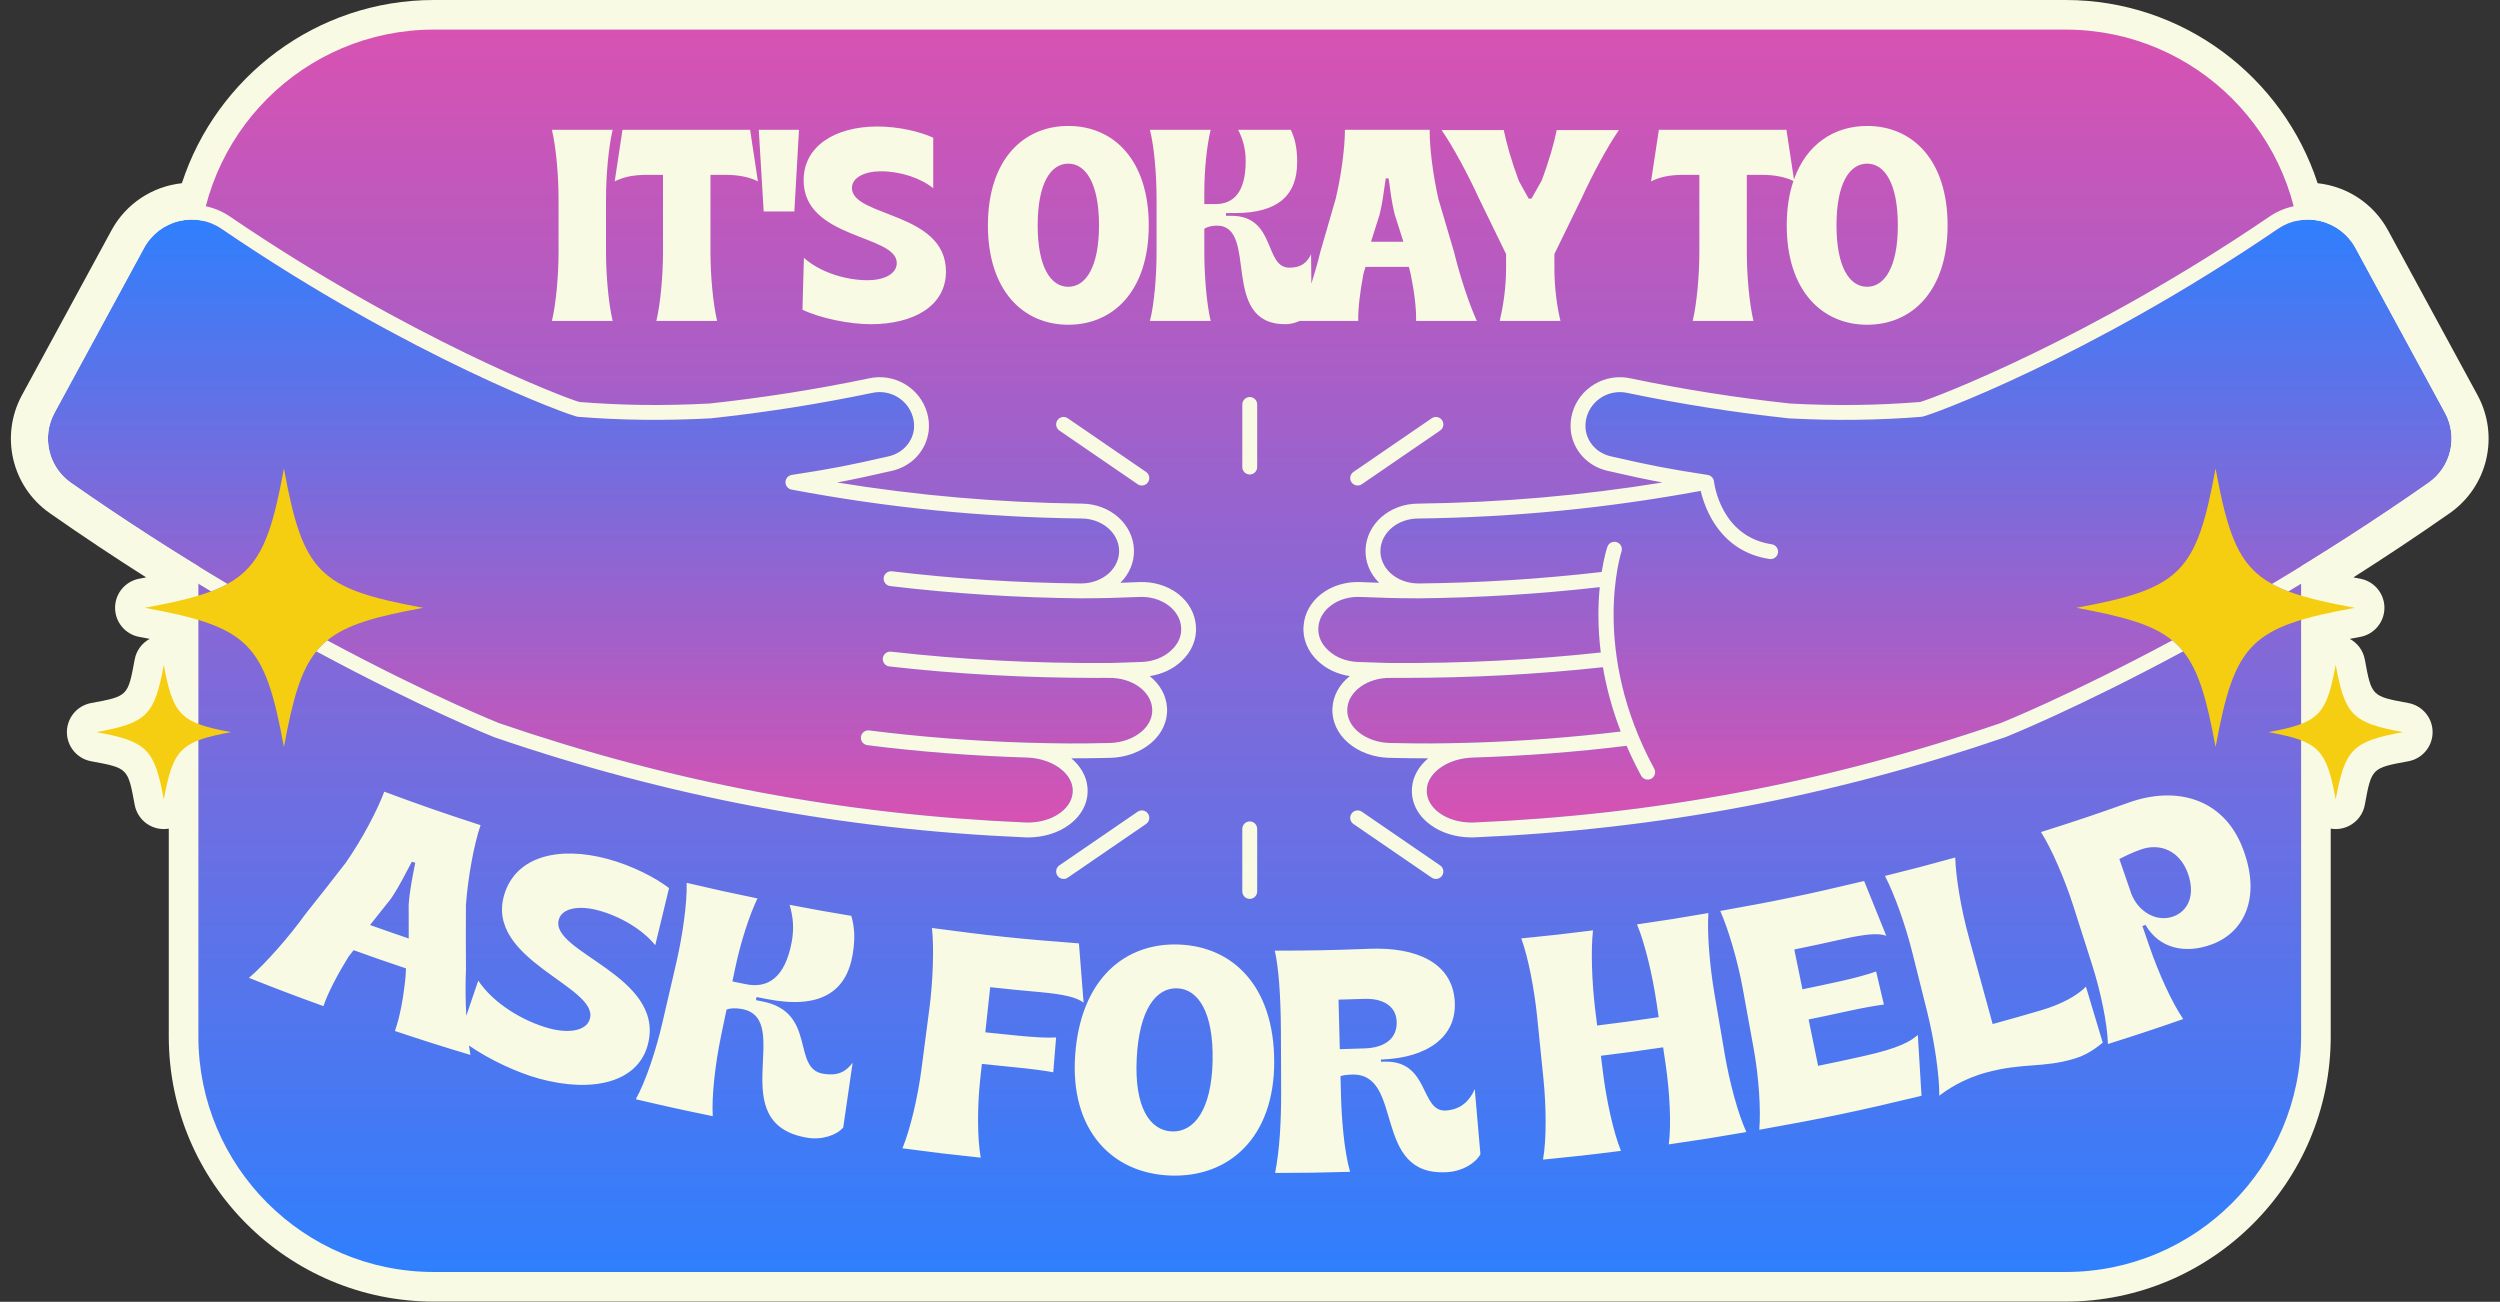 <?xml version="1.0" encoding="UTF-8" standalone="no"?><svg xmlns="http://www.w3.org/2000/svg" xmlns:xlink="http://www.w3.org/1999/xlink" fill="#000000" height="262.7" preserveAspectRatio="xMidYMid meet" version="1" viewBox="-2.2 0.0 504.5 262.7" width="504.5" zoomAndPan="magnify"><rect x="-2.2" y="0.0" width="504.5" height="262.7" fill="#333333" stroke="none"/><g id="change1_1"><path d="M492.174,103.544c-6.68,4.674-13.19,8.988-19.464,12.974c0.462,0.087,0.889,0.17,1.375,0.26 c2.834,0.522,4.892,2.993,4.892,5.875s-2.058,5.353-4.892,5.875c-0.74,0.136-1.407,0.265-2.094,0.396 c1.542,0.839,2.691,2.331,3.027,4.157c1.368,7.424,1.368,7.424,8.79,8.792c2.834,0.522,4.892,2.993,4.892,5.875 s-2.059,5.355-4.893,5.875c-7.422,1.365-7.422,1.365-8.789,8.789c-0.522,2.835-2.993,4.892-5.875,4.892 c-0.341,0-0.676-0.034-1.003-0.089v41.946c0,29.502-24.002,53.502-53.503,53.502H85.362c-29.502,0-53.503-24-53.503-53.502v-41.946 c-0.327,0.055-0.662,0.089-1.003,0.089c-2.882,0-5.353-2.056-5.875-4.892c-1.368-7.424-1.368-7.424-8.789-8.789 c-2.834-0.519-4.893-2.993-4.893-5.875s2.058-5.353,4.892-5.875c7.422-1.368,7.422-1.368,8.79-8.792 c0.336-1.826,1.485-3.319,3.027-4.157c-0.686-0.131-1.353-0.26-2.094-0.396c-2.834-0.522-4.892-2.993-4.892-5.875 s2.058-5.353,4.892-5.875c0.486-0.09,0.913-0.174,1.375-0.26c-6.273-3.985-12.782-8.299-19.463-12.974 C0.174,98.189-2.229,87.95,2.237,79.731l18.075-33.276c2.902-5.347,8.227-8.84,14.191-9.483C41.486,15.542,61.632,0,85.362,0 h329.274c23.73,0,43.876,15.541,50.86,36.972c5.964,0.642,11.289,4.135,14.193,9.48l18.073,33.282 C502.23,87.95,499.826,98.189,492.174,103.544z" fill="#f9fae4"/></g><linearGradient gradientUnits="userSpaceOnUse" id="a" x1="250" x2="250" xlink:actuate="onLoad" xlink:show="other" xlink:type="simple" y1="5.973" y2="256.688"><stop offset="0" stop-color="#d752b2"/><stop offset="1" stop-color="#2f7ffd"/></linearGradient><path d="M414.637,256.688H85.363c-26.25,0-47.529-21.279-47.529-47.529V53.502 c0-26.25,21.279-47.529,47.529-47.529h329.275c26.25,0,47.529,21.279,47.529,47.529v155.657 C462.166,235.409,440.887,256.688,414.637,256.688z" fill="url(#a)"/><linearGradient gradientUnits="userSpaceOnUse" id="b" x1="378.18" x2="378.18" xlink:actuate="onLoad" xlink:show="other" xlink:type="simple" y1="165.989" y2="44.307"><stop offset="0" stop-color="#d752b2"/><stop offset="1" stop-color="#2f7ffd"/></linearGradient><path d="M416.807,122.654 c9.563,1.761,15.427,3.375,19.35,6.578c-20.725,11.122-34.46,16.623-34.655,16.691c-34.812,11.944-69.631,18.507-106.42,20.063 c-2.561,0.059-5.042-0.641-6.819-1.94c-1.784-1.286-2.704-3.079-2.524-4.924c0.318-3.357,4.364-6.089,9.227-6.246 c0.005,0,0.009,0.001,0.013,0.001c0.016,0,0.032,0,0.048-0.001c10.595-0.333,21.019-1.138,31.022-2.373 c0.859,1.977,1.825,3.991,2.939,6.041c0.272,0.5,0.788,0.785,1.32,0.785c0.242,0,0.487-0.059,0.714-0.182 c0.728-0.396,0.998-1.306,0.603-2.034c-12.981-23.901-6.678-43.611-6.613-43.808c0.262-0.785-0.161-1.634-0.946-1.897 c-0.789-0.262-1.635,0.161-1.899,0.946c-0.081,0.241-0.663,2.043-1.146,5.069c-12.346,1.427-24.456,2.19-36.973,2.32 c-0.012,0-0.023-0.003-0.035-0.004h-0.038c-2.121-0.012-4.097-0.749-5.553-2.064c-1.38-1.278-2.11-2.928-2.056-4.636 c0.138-3.599,3.496-6.407,7.679-6.407h0.039c19.328-0.249,37.966-2.082,56.919-5.572c0.85,3.596,3.913,12.233,13.885,13.744 c0.076,0.012,0.152,0.017,0.227,0.017c0.729,0,1.369-0.532,1.481-1.275c0.124-0.819-0.439-1.583-1.258-1.708 c-10.279-1.558-11.6-12.215-11.651-12.677c-0.014-0.125-0.047-0.241-0.088-0.354c-0.009-0.024-0.02-0.045-0.03-0.068 c-0.062-0.144-0.139-0.278-0.239-0.394c-0.007-0.008-0.016-0.014-0.023-0.022c-0.104-0.115-0.226-0.213-0.359-0.291 c-0.012-0.007-0.022-0.016-0.034-0.022c-0.141-0.077-0.295-0.127-0.456-0.156c-0.013-0.002-0.023-0.01-0.035-0.012 c-7.827-1.198-11.67-1.936-19.583-3.761c-2.749-0.641-4.738-2.79-5.065-5.443c-0.087-0.86-0.012-1.721,0.22-2.506 c1.007-3.529,4.633-5.657,8.277-4.83c10.803,2.248,21.417,3.921,32.529,5.121c9.245,0.491,18.015,0.388,26.826-0.318 c1.275-0.114,33.476-11.758,71.846-37.921c2.548-1.737,5.607-2.292,8.622-1.563c2.996,0.725,5.558,2.693,7.027,5.4l18.075,33.278 c2.649,4.878,1.227,10.949-3.308,14.123c-11.075,7.749-21.753,14.549-31.603,20.417c-6.721-3.696-8.905-9.84-11.38-23.283 C441.026,115.629,437.881,118.774,416.807,122.654z M280.835,136.8c-0.738,0-1.477-0.002-2.219-0.006 c-0.031,0.002-0.06,0.009-0.091,0.009c-0.011,0-0.022,0-0.034,0c-4.687-0.115-8.63,2.705-8.807,6.263 c-0.097,1.703,0.682,3.335,2.191,4.606c1.631,1.374,3.942,2.198,6.341,2.262c6.559,0.141,9.847,0.129,16.743-0.063 c0.014-0.002,0.028,0,0.043,0c0.008,0,0.016,0.002,0.024,0.002c10.184-0.323,20.201-1.09,29.835-2.254 c-1.774-4.613-2.908-8.973-3.593-12.976C307.964,136.088,294.697,136.8,280.835,136.8z M284.002,120.744h-0.016 c-0.017,0-0.033-0.004-0.05-0.005c-4.551-0.016-6.907-0.083-11.627-0.275c-4.431-0.199-8.211,2.525-8.454,6.081 c-0.15,1.721,0.548,3.37,1.963,4.67c1.495,1.419,3.593,2.254,5.928,2.368c2.094,0.082,3.393,0.12,5.123,0.171l1.594,0.047 c0.022-0.001,0.043-0.007,0.066-0.007h0.008c14.559,0.088,28.404-0.618,42.296-2.122c-0.642-5.203-0.549-9.689-0.205-13.187 C308.408,119.872,296.404,120.618,284.002,120.744z" fill="url(#b)"/><linearGradient gradientUnits="userSpaceOnUse" id="c" x1="121.82" x2="121.82" xlink:actuate="onLoad" xlink:show="other" xlink:type="simple" y1="165.989" y2="44.308"><stop offset="0" stop-color="#d752b2"/><stop offset="1" stop-color="#2f7ffd"/></linearGradient><path d="M204.943,165.986 c2.527,0.054,5.016-0.642,6.784-1.936c1.792-1.292,2.713-3.084,2.533-4.926c-0.318-3.361-4.364-6.094-9.227-6.25 c-0.005,0-0.009,0.001-0.013,0.001c-0.016,0-0.032,0-0.048-0.001c-10.985-0.345-21.797-1.186-32.135-2.5 c-0.822-0.104-1.403-0.855-1.299-1.677s0.859-1.404,1.677-1.299c10.221,1.299,20.912,2.131,31.777,2.474 c0.015,0,0.03-0.003,0.045-0.003c0.001,0,0.001,0,0.002,0c6.896,0.193,10.184,0.205,16.75,0.063 c2.391-0.064,4.703-0.889,6.333-2.262c1.51-1.271,2.288-2.903,2.192-4.596c-0.177-3.569-4.123-6.392-8.807-6.273 c-0.078,0.006-0.153-0.002-0.228-0.008c-0.706,0.004-1.413,0.006-2.116,0.006c-14.369,0-28.095-0.758-41.891-2.311 c-0.823-0.093-1.416-0.835-1.323-1.659c0.093-0.823,0.835-1.41,1.659-1.323c14.415,1.624,28.748,2.375,43.853,2.286h0.008 c0.023,0,0.044,0.006,0.066,0.007l1.594-0.047c1.73-0.051,3.029-0.089,5.137-0.172c2.321-0.112,4.419-0.947,5.896-2.35 c1.433-1.317,2.131-2.966,1.983-4.659c-0.245-3.584-4.027-6.317-8.448-6.109c-4.728,0.192-7.083,0.259-11.635,0.275 c-0.017,0.001-0.033,0.005-0.05,0.005h-0.016c-13.055-0.133-25.667-0.943-38.558-2.475c-0.822-0.098-1.41-0.844-1.312-1.667 c0.098-0.822,0.839-1.405,1.667-1.312c12.757,1.517,25.24,2.319,38.158,2.453c0.012,0,0.023-0.003,0.035-0.004h0.038 c2.121-0.012,4.097-0.749,5.567-2.077c1.366-1.265,2.096-2.915,2.042-4.634c-0.138-3.589-3.496-6.397-7.653-6.397h-0.039 c-19.854-0.256-38.953-2.164-58.415-5.833c-0.718-0.136-1.234-0.769-1.222-1.5c0.013-0.731,0.55-1.346,1.273-1.457 c7.827-1.198,11.67-1.936,19.585-3.762c2.746-0.64,4.735-2.789,5.065-5.475c0.083-0.828,0.009-1.689-0.22-2.46 c-1.012-3.542-4.636-5.667-8.257-4.849c-10.828,2.253-21.441,3.926-32.472,5.12c-9.326,0.498-18.096,0.395-26.894-0.31 c-1.289-0.115-33.489-11.759-71.86-37.922c-2.547-1.737-5.608-2.291-8.621-1.563c-2.996,0.725-5.558,2.693-7.027,5.4L8.804,83.298 c-2.649,4.878-1.227,10.949,3.308,14.123c11.075,7.749,21.753,14.549,31.603,20.417c6.721-3.696,8.905-9.84,11.38-23.283 c3.879,21.073,7.024,24.219,28.098,28.098c-9.563,1.761-15.427,3.375-19.35,6.577c20.726,11.123,34.464,16.624,34.666,16.695 C133.309,157.866,168.127,164.429,204.943,165.986z" fill="url(#c)"/><g id="change2_1"><path d="M459.605,119.343c3.427,1.287,7.768,2.275,13.398,3.311c-21.073,3.88-24.218,7.025-28.098,28.098 c-1.754-9.529-3.364-15.385-6.543-19.308c-0.661-0.816-1.392-1.549-2.205-2.212c-3.923-3.202-9.787-4.817-19.35-6.578 c21.073-3.879,24.218-7.025,28.098-28.098c2.475,13.443,4.659,19.586,11.38,23.283C457.286,118.388,458.388,118.885,459.605,119.343 z M469.144,134.163c-1.875,10.187-3.395,11.707-13.582,13.583c10.187,1.875,11.707,3.396,13.582,13.582 c1.875-10.187,3.396-11.707,13.582-13.582C472.54,145.87,471.019,144.35,469.144,134.163z M61.637,131.443 c0.661-0.816,1.392-1.549,2.205-2.212c3.923-3.202,9.787-4.817,19.35-6.577c-21.073-3.879-24.218-7.025-28.098-28.098 c-2.475,13.443-4.658,19.586-11.38,23.283c-1,0.55-2.103,1.047-3.32,1.505c-3.427,1.287-7.768,2.275-13.398,3.311 c21.073,3.88,24.218,7.025,28.098,28.098C56.848,141.223,58.458,135.366,61.637,131.443z M30.856,134.163 c-1.875,10.187-3.396,11.707-13.582,13.583c10.187,1.875,11.707,3.396,13.582,13.582c1.875-10.187,3.395-11.707,13.582-13.582 C34.251,145.87,32.731,144.35,30.856,134.163z" fill="#f6ce11"/></g><g id="change1_2"><path d="M493.833,81.866l-18.075-33.278c-1.875-3.451-5.14-5.96-8.958-6.884c-3.791-0.917-7.806-0.188-11.017,2.001 c-35.852,24.445-67.605,36.644-70.512,37.418c-8.747,0.696-17.11,0.792-26.23,0.31c-10.932-1.183-21.452-2.841-32.134-5.064 c-5.167-1.166-10.354,1.88-11.794,6.924c-0.338,1.141-0.45,2.402-0.32,3.678c0.485,3.949,3.376,7.101,7.368,8.031 c4.48,1.034,7.729,1.733,11.125,2.362c-16.335,2.651-32.523,4.051-49.216,4.267h-0.051c-5.776,0-10.451,4.073-10.651,9.302 c-0.079,2.472,0.886,4.822,2.735,6.672c-1.084-0.037-2.264-0.082-3.663-0.139c-6.126-0.281-11.218,3.617-11.574,8.846 c-0.228,2.603,0.838,5.195,2.905,7.095c1.684,1.599,3.923,2.651,6.421,3.031c-2.061,1.631-3.375,3.901-3.503,6.469 c-0.149,2.62,1.038,5.193,3.254,7.061c2.173,1.83,5.083,2.883,8.201,2.966c3.111,0.067,5.476,0.093,7.864,0.097 c-1.849,1.551-3.043,3.566-3.255,5.804c-0.286,2.932,1.083,5.719,3.748,7.639c2.228,1.629,5.142,2.516,8.268,2.516 c0.138,0,0.276-0.002,0.415-0.005c37.107-1.569,72.203-8.185,107.304-20.227c0.207-0.073,14.477-5.784,35.874-17.313 c-0.661-0.816-1.392-1.549-2.205-2.212c-20.725,11.122-34.46,16.623-34.655,16.691c-34.812,11.944-69.631,18.507-106.42,20.063 c-2.561,0.059-5.042-0.641-6.819-1.94c-1.784-1.286-2.704-3.079-2.524-4.924c0.318-3.357,4.364-6.089,9.227-6.246 c0.005,0,0.009,0.001,0.013,0.001c0.016,0,0.032,0,0.048-0.001c10.595-0.333,21.019-1.138,31.022-2.373 c0.859,1.977,1.825,3.991,2.939,6.041c0.272,0.5,0.788,0.785,1.32,0.785c0.242,0,0.487-0.059,0.714-0.182 c0.728-0.396,0.998-1.306,0.603-2.034c-12.981-23.901-6.678-43.611-6.613-43.808c0.262-0.785-0.161-1.634-0.946-1.897 c-0.789-0.262-1.635,0.161-1.899,0.946c-0.081,0.241-0.663,2.043-1.146,5.069c-12.346,1.427-24.456,2.19-36.973,2.32 c-0.012,0-0.023-0.003-0.035-0.004h-0.038c-2.121-0.012-4.097-0.749-5.553-2.064c-1.38-1.278-2.11-2.928-2.056-4.636 c0.138-3.599,3.496-6.407,7.679-6.407h0.039c19.328-0.249,37.966-2.082,56.919-5.572c0.85,3.596,3.913,12.233,13.885,13.744 c0.076,0.012,0.152,0.017,0.227,0.017c0.729,0,1.369-0.532,1.481-1.275c0.124-0.819-0.439-1.583-1.258-1.708 c-10.279-1.558-11.6-12.215-11.651-12.677c-0.014-0.125-0.047-0.241-0.088-0.354c-0.009-0.024-0.02-0.045-0.03-0.068 c-0.062-0.144-0.139-0.278-0.239-0.394c-0.007-0.008-0.016-0.014-0.023-0.022c-0.104-0.115-0.226-0.213-0.359-0.291 c-0.012-0.007-0.022-0.016-0.034-0.022c-0.141-0.077-0.295-0.127-0.456-0.156c-0.013-0.002-0.023-0.01-0.035-0.012 c-7.827-1.198-11.67-1.936-19.583-3.761c-2.749-0.641-4.738-2.79-5.065-5.443c-0.087-0.86-0.012-1.721,0.22-2.506 c1.007-3.529,4.633-5.657,8.277-4.83c10.803,2.248,21.417,3.921,32.529,5.121c9.245,0.491,18.015,0.388,26.826-0.318 c1.275-0.114,33.476-11.758,71.846-37.921c2.548-1.737,5.607-2.292,8.622-1.563c2.996,0.725,5.558,2.693,7.027,5.4l18.075,33.278 c2.649,4.878,1.227,10.949-3.308,14.123c-11.075,7.749-21.753,14.549-31.603,20.417c1,0.55,2.102,1.047,3.32,1.505 c9.415-5.658,19.537-12.141,30.003-19.464C495.394,95.83,497.21,88.086,493.833,81.866z M295.027,149.873 c-0.008,0-0.016-0.002-0.024-0.002c-0.015,0-0.029-0.002-0.043,0c-6.896,0.192-10.184,0.204-16.743,0.063 c-2.398-0.064-4.71-0.889-6.341-2.262c-1.51-1.271-2.288-2.903-2.191-4.606c0.177-3.558,4.12-6.377,8.807-6.263 c0.012,0,0.023,0,0.034,0c0.031,0,0.06-0.007,0.091-0.009c0.741,0.004,1.481,0.006,2.219,0.006c13.862,0,27.128-0.713,40.434-2.157 c0.685,4.003,1.819,8.363,3.593,12.976C315.228,148.783,305.211,149.55,295.027,149.873z M320.834,131.672 c-13.891,1.504-27.737,2.21-42.296,2.122h-0.008c-0.023,0-0.044,0.006-0.066,0.007l-1.594-0.047 c-1.73-0.051-3.029-0.089-5.123-0.171c-2.334-0.113-4.433-0.948-5.928-2.368c-1.415-1.3-2.113-2.949-1.963-4.67 c0.242-3.556,4.022-6.28,8.454-6.081c4.72,0.192,7.075,0.259,11.627,0.275c0.017,0.001,0.033,0.005,0.05,0.005h0.016 c12.402-0.126,24.406-0.872,36.627-2.259C320.285,121.983,320.192,126.468,320.834,131.672z M40.394,119.343 c-9.416-5.658-19.537-12.141-30.003-19.464C4.606,95.83,2.789,88.086,6.167,81.866l18.075-33.278c1.875-3.451,5.14-5.96,8.958-6.884 c3.792-0.917,7.807-0.188,11.017,2.001c35.852,24.445,67.606,36.644,70.513,37.418c8.738,0.695,17.106,0.792,26.311,0.303 c10.851-1.176,21.37-2.834,32.077-5.062c5.146-1.161,10.33,1.886,11.773,6.943c0.334,1.127,0.446,2.388,0.32,3.632 c-0.488,3.981-3.379,7.133-7.369,8.063c-4.481,1.034-7.731,1.733-11.128,2.363c16.335,2.651,32.527,4.051,49.242,4.267h0.051 c5.751,0,10.425,4.073,10.625,9.292c0.079,2.487-0.89,4.842-2.734,6.682c1.086-0.037,2.268-0.083,3.669-0.139 c6.137-0.289,11.21,3.617,11.569,8.874c0.225,2.575-0.841,5.167-2.926,7.083c-1.67,1.586-3.911,2.636-6.403,3.015 c2.061,1.633,3.375,3.905,3.503,6.479c0.148,2.609-1.038,5.183-3.255,7.05c-2.173,1.83-5.083,2.883-8.193,2.966 c-3.115,0.068-5.501,0.099-7.872,0.097c1.849,1.551,3.044,3.568,3.256,5.809c0.286,2.928-1.084,5.714-3.757,7.64 c-2.22,1.624-5.135,2.511-8.24,2.511c-0.135,0-0.271-0.001-0.408-0.005c-37.134-1.57-72.229-8.186-107.319-20.224 c-0.214-0.075-14.486-5.788-35.885-17.317c0.661-0.816,1.392-1.549,2.205-2.212c20.726,11.123,34.464,16.624,34.666,16.695 c34.8,11.94,69.619,18.503,106.435,20.06c2.527,0.054,5.016-0.642,6.784-1.936c1.792-1.292,2.713-3.084,2.533-4.926 c-0.318-3.361-4.364-6.094-9.227-6.25c-0.005,0-0.009,0.001-0.013,0.001c-0.016,0-0.032,0-0.048-0.001 c-10.985-0.345-21.797-1.186-32.135-2.5c-0.822-0.104-1.403-0.855-1.299-1.677s0.859-1.404,1.677-1.299 c10.221,1.299,20.912,2.131,31.777,2.474c0.015,0,0.03-0.003,0.045-0.003c0.001,0,0.001,0,0.002,0 c6.896,0.193,10.184,0.205,16.75,0.063c2.391-0.064,4.703-0.889,6.333-2.262c1.51-1.271,2.288-2.903,2.192-4.596 c-0.177-3.569-4.123-6.392-8.807-6.273c-0.078,0.006-0.153-0.002-0.228-0.008c-0.706,0.004-1.413,0.006-2.116,0.006 c-14.369,0-28.095-0.758-41.891-2.311c-0.823-0.093-1.416-0.835-1.323-1.659c0.093-0.823,0.835-1.41,1.659-1.323 c14.415,1.624,28.748,2.375,43.853,2.286h0.008c0.023,0,0.044,0.006,0.066,0.007l1.594-0.047c1.73-0.051,3.029-0.089,5.137-0.172 c2.321-0.112,4.419-0.947,5.896-2.35c1.433-1.317,2.131-2.966,1.983-4.659c-0.245-3.584-4.027-6.317-8.448-6.109 c-4.728,0.192-7.083,0.259-11.635,0.275c-0.017,0.001-0.033,0.005-0.05,0.005h-0.016c-13.055-0.133-25.667-0.943-38.558-2.475 c-0.822-0.098-1.41-0.844-1.312-1.667c0.098-0.822,0.839-1.405,1.667-1.312c12.757,1.517,25.24,2.319,38.158,2.453 c0.012,0,0.023-0.003,0.035-0.004h0.038c2.121-0.012,4.097-0.749,5.567-2.077c1.366-1.265,2.096-2.915,2.042-4.634 c-0.138-3.589-3.496-6.397-7.653-6.397h-0.039c-19.854-0.256-38.953-2.164-58.415-5.833c-0.718-0.136-1.234-0.769-1.222-1.5 c0.013-0.731,0.55-1.346,1.273-1.457c7.827-1.198,11.67-1.936,19.585-3.762c2.746-0.64,4.735-2.789,5.065-5.475 c0.083-0.828,0.009-1.689-0.22-2.46c-1.012-3.542-4.636-5.667-8.257-4.849c-10.828,2.253-21.441,3.926-32.472,5.12 c-9.326,0.498-18.096,0.395-26.894-0.31c-1.289-0.115-33.489-11.759-71.86-37.922c-2.547-1.737-5.608-2.291-8.621-1.563 c-2.996,0.725-5.558,2.693-7.027,5.4L8.804,83.298c-2.649,4.878-1.227,10.949,3.308,14.123 c11.075,7.749,21.753,14.549,31.603,20.417C42.714,118.388,41.612,118.885,40.394,119.343z M110.562,185.574 c0.662-2.344,4.076-2.904,7.926-1.874c4.674,1.252,9.104,4.011,11.539,7.039c1.114-4.609,1.671-6.914,2.784-11.523 c-2.608-2.014-7.295-4.506-12.414-5.886c-9.764-2.631-18.444-0.579-20.813,7.139c-4.062,13.232,18.965,18.557,17.272,25.071 c-0.66,2.541-4.337,3.049-8.296,1.962c-5.183-1.423-11.171-4.984-14.246-9.614c-0.986,2.896-1.663,4.884-2.42,7.103 c-0.166-3.104-0.192-6.397-0.062-9.346c-0.039-5.224-0.041-7.833-0.008-13.044c0.405-5.522,1.618-12.205,2.953-16.084 c-7.814-2.543-11.703-3.895-19.435-6.757c-1.38,3.726-4.464,9.624-7.805,14.392c-3.188,4.114-4.798,6.163-8.049,10.241 c-3.408,4.732-8.058,10.008-11.444,12.942c5.985,2.37,8.991,3.51,15.026,5.702c0.87-2.617,2.752-6.229,5.052-9.964 c0.415-0.532,0.622-0.798,1.035-1.329c4.217,1.515,6.331,2.25,10.571,3.677c-0.035,0.664-0.052,0.997-0.086,1.661 c-0.424,4.319-1.189,8.319-2.151,10.973c6.077,2.021,9.128,2.988,15.247,4.831c-0.11-0.588-0.21-1.228-0.303-1.902 c3.968,2.761,9.635,5.447,14.201,6.693c10.711,2.923,20.096,0.808,21.975-7.177C131.828,196.836,108.699,192.174,110.562,185.574z M80.28,189.383c-3.129-1.062-4.69-1.604-7.807-2.716c1.695-2.116,2.538-3.178,4.215-5.305c1.776-2.634,2.743-4.741,4.23-7.481 c0.271,0.094,0.406,0.142,0.677,0.236c-0.559,2.927-1.105,5.384-1.326,8.491C80.264,185.316,80.266,186.672,80.28,189.383z M169.593,184.822c0.623,2.183,0.835,4.36,0.287,7.71c-1.263,7.715-6.645,11.143-17.206,9.099c-0.879-0.17-1.319-0.256-2.198-0.43 c-0.05,0.252-0.075,0.378-0.125,0.63c0.51,0.101,0.766,0.151,1.277,0.251c11.07,2.163,5.87,13.528,12.279,14.601 c2.914,0.488,4.547-0.359,5.953-2.215c-0.761,5.226-1.14,7.839-1.897,13.063c-1.307,1.546-4.305,2.565-7.29,2.06 c-17.078-2.891-2.583-23.835-13.048-25.953c-1.21-0.245-2.627-0.21-3.217,0.125c-0.44,2.107-0.659,3.161-1.098,5.269 c-1.151,5.52-1.917,12.104-1.679,16.21c-6.225-1.278-9.332-1.962-15.527-3.419c2.016-3.608,4.084-9.906,5.358-15.398 c1.123-4.845,1.685-7.267,2.808-12.112c1.273-5.493,2.21-12.051,2.1-16.158c5.7,1.34,8.558,1.97,14.286,3.146 c-1.608,3.333-3.408,8.848-4.507,14.119c-0.219,1.053-0.33,1.58-0.549,2.633c1.1,0.229,1.649,0.342,2.749,0.566 c4.301,0.873,7.838-1.207,9.203-8.451c0.558-2.958,0.271-5.229-0.411-7.578C162.112,183.543,164.604,183.99,169.593,184.822z M210.919,209.359c-0.229,2.811-0.343,4.216-0.572,7.027c-1.8-0.34-4.69-0.715-7.954-1.03c-2.581-0.249-3.871-0.381-6.45-0.661 c-0.133,1.224-0.199,1.835-0.332,3.059c-0.594,5.478-0.615,11.858,0.1,15.864c-6.328-0.667-9.489-1.045-15.801-1.891 c1.574-3.797,3.092-10.256,3.824-15.847c0.645-4.931,0.968-7.396,1.614-12.327c0.732-5.591,0.958-12.218,0.523-16.284 c11.833,1.587,17.768,2.208,29.656,3.106c0.362,4.781,0.551,7.173,0.946,11.956c-1.416-1.065-3.92-1.686-8.993-2.14 c-3.945-0.353-5.917-0.548-9.857-0.976c-0.395,3.643-0.594,5.465-0.989,9.109c2.634,0.286,3.952,0.421,6.589,0.674 C206.592,209.322,209.106,209.469,210.919,209.359z M235.691,190.604c-10.849-0.395-19.788,6.93-20.915,22.206 c-1.122,15.209,7.39,23.986,19.223,24.416c11.835,0.43,20.951-7.706,20.935-22.956C254.918,198.953,246.542,190.999,235.691,190.604 z M242.503,214.139c-0.217,9.802-3.731,14.348-8.182,14.186c-4.524-0.165-7.628-4.951-7.133-14.742 c0.499-9.855,3.893-14.297,8.181-14.141C239.588,199.595,242.72,204.273,242.503,214.139z M289.59,224.1 c-5.301,0.341-3.198-10.25-12.597-9.855c-0.202,0.008-0.303,0.012-0.506,0.02c-0.007-0.179-0.011-0.269-0.018-0.448 c0.144-0.006,0.217-0.009,0.362-0.015c8.812-0.368,15.052-4.436,14.531-11.853c-0.539-7.67-7.712-10.849-17.196-10.485 c-7.642,0.293-11.466,0.369-19.113,0.379c0.766,3.33,1.21,9.158,1.236,16.401c0.018,4.82,0.026,7.229,0.044,12.048 c0.022,6.088-0.323,11.921-1.221,16.407c6.053-0.008,9.08-0.052,15.131-0.224c-1.254-4.388-1.717-11.045-1.83-15.398 c-0.04-1.564-0.06-2.346-0.101-3.91c0.432-0.2,1.593-0.297,2.317-0.319c10.677-0.321,3.869,20.665,19.232,19.692 c3.088-0.195,5.697-1.804,6.688-3.613c-0.459-5.261-0.688-7.892-1.144-13.153C294.467,221.964,292.755,223.896,289.59,224.1z M273.208,211.568c-2.014,0.071-3.022,0.101-5.036,0.153c-0.104-3.997-0.155-5.996-0.257-9.993c2.062-0.052,3.093-0.084,5.153-0.157 c3.671-0.13,6.427,1.335,6.58,4.537C279.815,209.628,277.164,211.429,273.208,211.568z M345.855,212.747 c0.947,5.558,2.642,11.966,4.364,15.699c-6.253,1.084-9.387,1.582-15.661,2.49c0.551-4.094,0.172-10.712-0.651-16.29 c-0.195-1.318-0.292-1.977-0.487-3.295c-5.016,0.741-7.528,1.081-12.557,1.704c0.163,1.322,0.246,1.983,0.409,3.306 c0.693,5.596,2.091,12.075,3.64,15.883c-6.286,0.797-9.435,1.151-15.735,1.77c0.735-4.064,0.658-10.692,0.089-16.301 c-0.502-4.948-0.752-7.422-1.253-12.369c-0.569-5.61-1.798-12.119-3.22-15.971c5.797-0.569,8.692-0.896,14.476-1.628 c-0.465,4.063-0.217,10.683,0.476,16.278c0.144,1.171,0.217,1.756,0.362,2.927c4.972-0.616,7.455-0.952,12.414-1.684 c-0.172-1.167-0.258-1.75-0.43-2.918c-0.823-5.578-2.35-12.023-3.947-15.807c5.773-0.833,8.656-1.292,14.409-2.29 c-0.281,4.08,0.267,10.682,1.214,16.24C344.602,205.394,345.02,207.846,345.855,212.747z M384.816,208.853 c0.316,4.91,0.465,7.367,0.745,12.282c-13.03,3.136-19.583,4.507-32.736,6.853c0.344-4.097-0.107-10.725-1.115-16.272 c-0.889-4.892-1.334-7.339-2.222-12.231c-1.008-5.547-2.883-11.915-4.539-15.654c11.664-2.081,17.474-3.29,29.032-6.045 c1.771,4.426,2.665,6.636,4.467,11.052c-1.614-0.597-4.188-0.36-9.182,0.757c-3.746,0.839-5.622,1.24-9.379,2.009 c0.657,3.214,0.986,4.822,1.644,8.035c2.996-0.613,4.491-0.931,7.48-1.587c3.243-0.712,5.678-1.408,7.391-2.008 c0.626,2.671,0.939,4.005,1.566,6.676c-1.823,0.23-4.343,0.682-7.624,1.402c-3.023,0.664-4.536,0.985-7.567,1.606 c0.766,3.741,1.148,5.611,1.914,9.353c3.667-0.75,5.496-1.141,9.153-1.955C381.098,211.513,383.371,210.129,384.816,208.853z M418.741,199.112c1.357,4.517,2.035,6.776,3.391,11.294c-0.398,0.26-2.487,2.263-5.625,3.209 c-6.492,1.958-10.303,0.792-17.765,2.786c-4.757,1.27-8.083,3.551-9.593,4.717c0.062-4.175-1.079-11.489-2.449-16.958 c-1.208-4.823-1.812-7.235-3.02-12.058c-1.37-5.469-3.595-11.715-5.497-15.337c5.688-1.407,8.525-2.151,14.181-3.722 c0.12,4.089,1.213,10.5,2.705,15.937c1.939,7.07,2.907,10.604,4.847,17.674c3.939-1.081,5.905-1.639,9.828-2.794 C413.969,202.615,417.025,200.859,418.741,199.112z M427.429,161.944c-7.071,2.519-10.623,3.711-17.758,5.964 c2.199,3.473,4.819,9.564,6.535,14.935c1.512,4.736,2.269,7.106,3.781,11.842c1.715,5.371,3.083,11.865,3.191,15.998 c6.1-1.927,9.141-2.934,15.197-5.039c-2.293-3.343-4.967-9.269-6.781-14.54c-0.584-1.697-0.875-2.545-1.46-4.241 c0.251-0.087,0.376-0.13,0.627-0.217c2.708,4.69,7.9,5.951,13.374,3.933c6.808-2.511,10.024-9.869,6.156-19.639 C446.4,161.11,436.961,158.548,427.429,161.944z M436.331,184.96c-3.19,1.141-6.887-0.775-8.406-4.521 c-0.976-2.835-1.463-4.253-2.439-7.088c1.224-0.624,2.512-1.275,4.335-1.922c3.982-1.409,7.847,0.364,9.446,4.689 C440.889,180.506,439.451,183.845,436.331,184.96z M110.518,50.822v-10.69c0-4.848-0.525-10.524-1.343-13.94h12.261 c-0.818,3.416-1.343,9.092-1.343,13.94v10.69c0,4.848,0.525,10.524,1.343,13.94h-12.261 C109.993,61.346,110.518,55.67,110.518,50.822z M128.384,35.284c-2.803,0-4.788,0.44-6.54,1.321l1.577-10.413h25.748l1.577,10.413 c-1.577-0.825-3.795-1.321-6.54-1.321h-3.035v15.538c0,4.848,0.525,10.524,1.342,13.94h-12.26c0.817-3.416,1.343-9.092,1.343-13.94 V35.284H128.384z M151.913,42.667l-0.993-16.475h8.116l-0.935,16.475H151.913z M178.769,53.08c0-5.784-18.799-4.792-18.799-16.696 c0-6.942,6.422-10.854,14.888-10.854c4.437,0,8.757,1.103,11.268,2.258v10.195c-2.511-2.039-6.598-3.416-10.568-3.416 c-3.27,0-5.838,1.266-5.838,3.36c0,5.898,18.974,4.795,18.974,16.863c0,7.053-6.655,10.635-15.18,10.635 c-4.32,0-10.216-1.213-13.778-2.923l0.292-10.469c3.386,3.031,8.64,4.518,12.845,4.518C176.083,56.551,178.769,55.341,178.769,53.08 z M213.39,65.532c9.166,0,16.231-6.942,16.231-20.057c0-13.17-7.065-20.057-16.231-20.057c-9.166,0-16.23,6.887-16.23,20.057 C197.16,58.59,204.223,65.532,213.39,65.532z M213.39,33.023c3.503,0,6.19,3.967,6.19,12.452c0,8.433-2.686,12.4-6.19,12.4 c-3.562,0-6.188-3.967-6.188-12.4C207.202,36.99,209.828,33.023,213.39,33.023z M229.856,64.762h12.261 c-0.818-3.416-1.285-9.092-1.285-13.94v-4.629c0.408-0.385,1.518-0.662,2.511-0.662c8.582,0,0.467,19.893,13.836,19.893 c1.032,0,2.021-0.257,2.884-0.662h11.83c-0.058-2.369,0.35-5.84,1.052-9.532l0.408-1.377h8.758l0.35,1.377 c0.758,3.637,1.167,7.108,1.108,9.532h12.261c-1.577-3.416-3.445-9.147-4.612-13.94l-3.153-10.69 c-1.052-4.629-1.81-10.413-1.752-13.94h-17.106c0,3.416-0.701,9.092-1.868,13.94l-3.095,10.69c-0.5,2.074-1.131,4.293-1.809,6.428 l-0.061-5.932c-0.877,1.762-2.043,2.698-4.38,2.698c-5.137,0-2.627-10.469-11.735-10.469h-1.05v-0.551h1.81 c8.698,0,12.551-3.582,12.551-10.302c0-2.923-0.467-4.74-1.283-6.502h-10.626c0.933,1.873,1.518,3.745,1.518,6.336 c0,6.336-2.511,8.651-6.073,8.651h-2.277v-2.316c0-4.626,0.525-9.588,1.285-12.671h-12.261c0.877,3.416,1.343,9.092,1.343,13.94 v10.69C231.199,55.67,230.732,61.346,229.856,64.762z M276.214,43.273c0.643-2.646,0.818-4.629,1.227-7.275h0.583 c0.352,2.535,0.585,4.685,1.227,7.275l1.752,5.51h-6.538L276.214,43.273z M296.3,40.132c-2.22-4.848-5.255-10.524-7.59-13.887 h12.551c0.468,2.427,1.577,6.338,3.036,10.25l1.985,3.582h0.583l2.043-3.637c1.46-3.856,2.57-7.768,3.036-10.194h12.553 c-2.335,3.363-5.371,9.039-7.59,13.887l-5.43,11.131v2.92c0,4.078,0.583,7.934,1.225,10.58h-12.26 c0.642-2.646,1.285-6.557,1.285-10.58v-2.92L296.3,40.132z M340.731,35.284v15.538c0,4.848-0.526,10.524-1.343,13.94h12.26 c-0.817-3.416-1.342-9.092-1.342-13.94V35.284h3.035c2.65,0,4.803,0.465,6.368,1.24c-0.862,2.558-1.345,5.539-1.345,8.952 c0,13.114,7.063,20.057,16.23,20.057s16.231-6.942,16.231-20.057c0-13.17-7.065-20.057-16.231-20.057 c-6.694,0-12.252,3.689-14.771,10.8l-1.518-10.027h-25.747l-1.577,10.413c1.752-0.881,3.737-1.321,6.54-1.321H340.731z M374.594,33.023c3.503,0,6.19,3.967,6.19,12.452c0,8.433-2.686,12.4-6.19,12.4c-3.562,0-6.188-3.967-6.188-12.4 C368.405,36.99,371.032,33.023,374.594,33.023z M251.5,94.253c0,0.829-0.671,1.5-1.5,1.5s-1.5-0.671-1.5-1.5V81.621 c0-0.829,0.671-1.5,1.5-1.5s1.5,0.671,1.5,1.5V94.253z M229.465,97.325c-0.291,0.424-0.761,0.652-1.239,0.652 c-0.292,0-0.587-0.085-0.847-0.263l-15.798-10.832c-0.683-0.469-0.857-1.402-0.389-2.085c0.469-0.683,1.402-0.858,2.085-0.389 l15.798,10.832C229.759,95.709,229.934,96.642,229.465,97.325z M288.808,84.797c0.468,0.683,0.294,1.617-0.389,2.085L272.62,97.714 c-0.259,0.178-0.555,0.263-0.847,0.263c-0.478,0-0.948-0.228-1.239-0.652c-0.468-0.683-0.294-1.617,0.389-2.085l15.799-10.832 C287.406,83.939,288.339,84.114,288.808,84.797z M251.5,167.265v12.632c0,0.829-0.671,1.5-1.5,1.5s-1.5-0.671-1.5-1.5v-12.632 c0-0.829,0.671-1.5,1.5-1.5S251.5,166.436,251.5,167.265z M270.923,166.278c-0.683-0.469-0.857-1.402-0.389-2.085 c0.468-0.684,1.402-0.858,2.085-0.389l15.799,10.832c0.683,0.469,0.857,1.402,0.389,2.085c-0.291,0.424-0.761,0.652-1.239,0.652 c-0.292,0-0.587-0.085-0.847-0.263L270.923,166.278z M229.465,164.192c0.468,0.683,0.294,1.617-0.389,2.085l-15.798,10.832 c-0.259,0.178-0.555,0.263-0.847,0.263c-0.478,0-0.948-0.228-1.239-0.652c-0.468-0.683-0.294-1.617,0.389-2.085l15.798-10.832 C228.064,163.335,228.997,163.509,229.465,164.192z" fill="#f9fae4"/></g></svg>